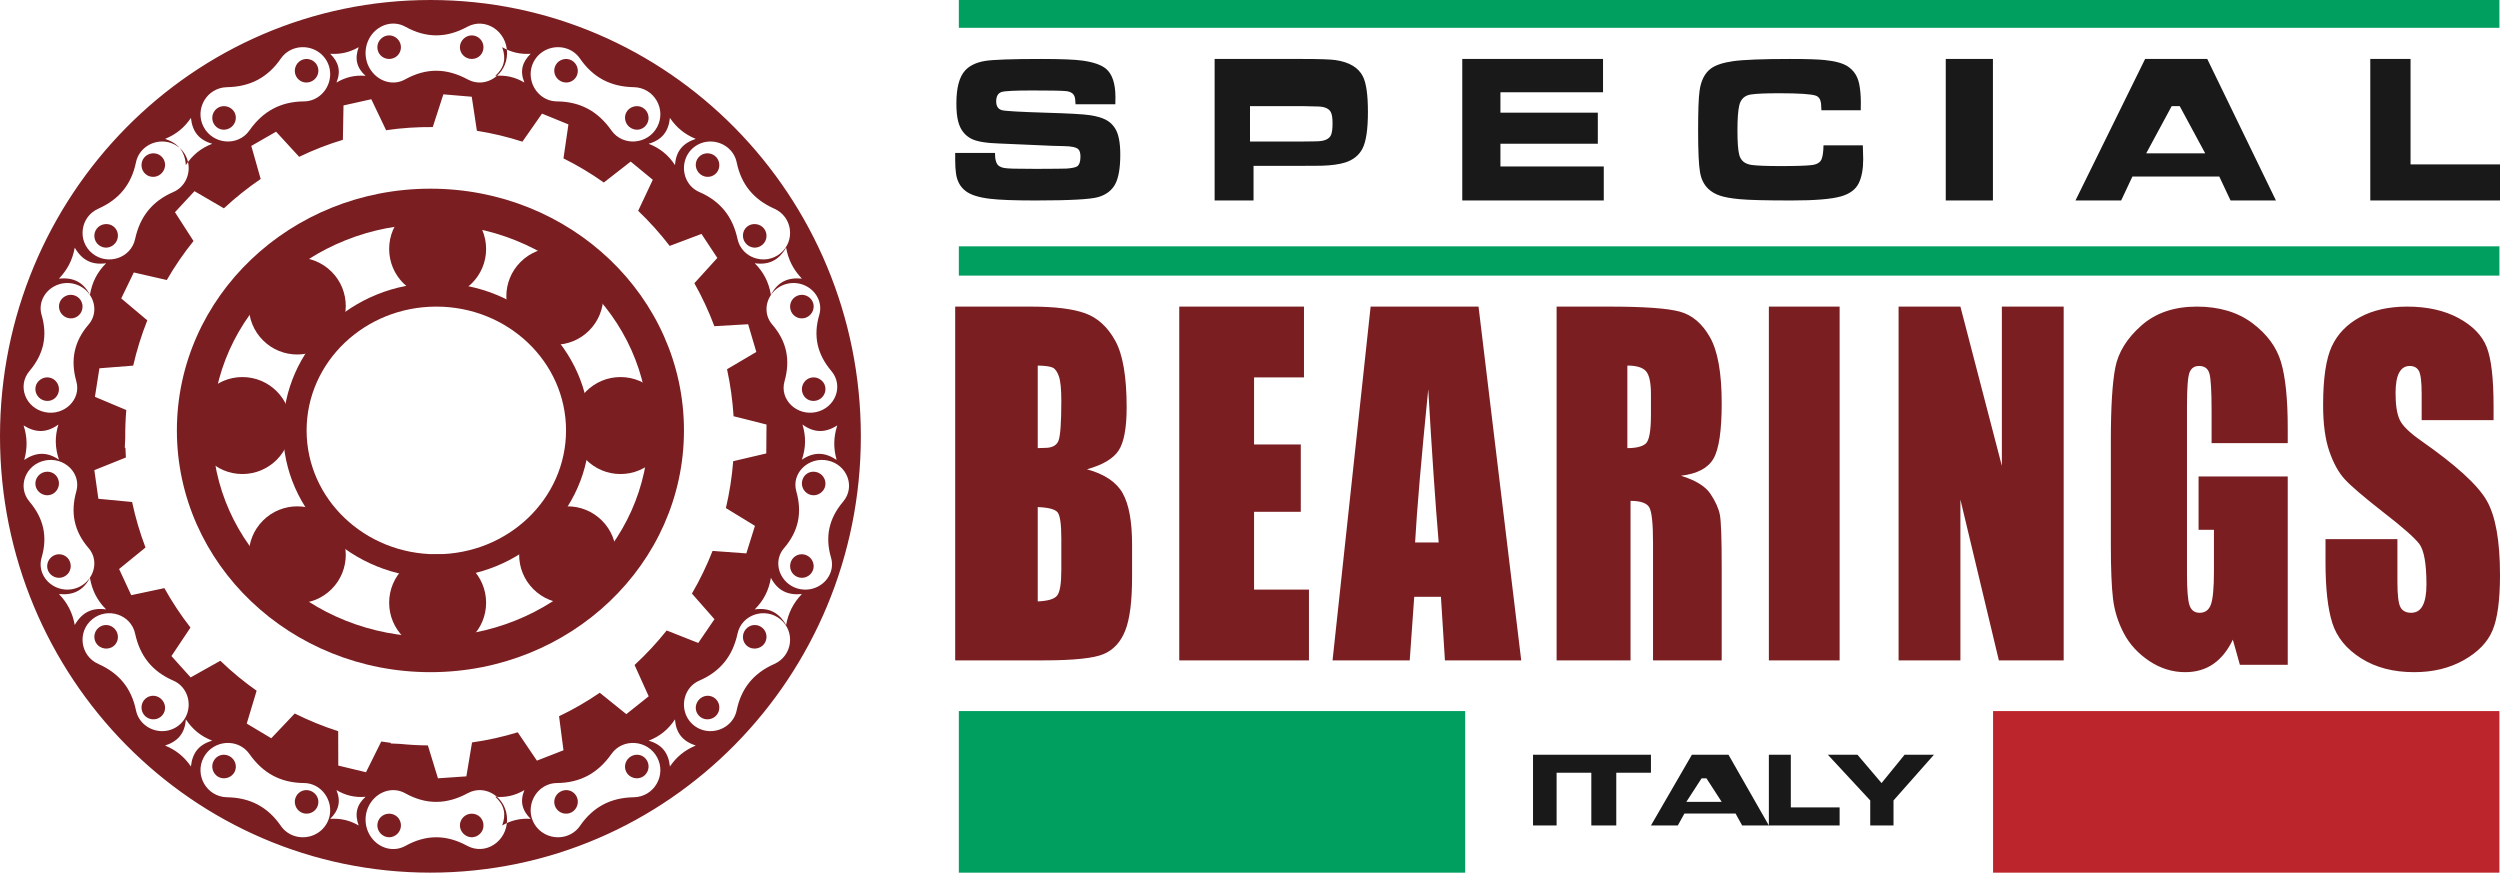 <?xml version="1.0" encoding="UTF-8"?>
<svg width="212px" height="74px" viewBox="0 0 212 74" version="1.1" xmlns="http://www.w3.org/2000/svg" xmlns:xlink="http://www.w3.org/1999/xlink">
    <title>logo v1</title>
    <g id="logo-v1" stroke="none" stroke-width="1" fill="none" fill-rule="evenodd">
        <path d="M81,56 L88.454,56 C91.046,56 92.76,55.821 93.597,55.462 C94.433,55.104 95.043,54.437 95.426,53.46 C95.808,52.483 96,50.982 96,48.954 L96,46.174 C96,44.221 95.734,42.771 95.204,41.826 C94.673,40.88 93.663,40.204 92.174,39.795 C93.51,39.425 94.406,38.894 94.859,38.203 C95.313,37.512 95.54,36.289 95.54,34.537 C95.54,31.944 95.219,30.065 94.576,28.898 C93.934,27.731 93.089,26.957 92.043,26.574 C90.997,26.191 89.459,26 87.428,26 L81,26 L81,56 L81,56 Z M89.269,31.174 C89.486,31.278 89.662,31.528 89.797,31.923 C89.933,32.319 90,33.009 90,33.994 C90,35.861 89.918,36.993 89.754,37.387 C89.589,37.783 89.208,37.981 88.609,37.981 C88.464,37.981 88.261,37.988 88,38 L88,31 C88.628,31.013 89.051,31.071 89.269,31.174 L89.269,31.174 Z M89.681,43.442 C89.894,43.701 90,44.443 90,45.667 L90,48.333 C90,49.488 89.882,50.211 89.645,50.506 C89.409,50.8 88.86,50.965 88,51 L88,43 C88.908,43.036 89.469,43.183 89.681,43.442 L89.681,43.442 Z M100,56 L111,56 L111,49.996 L106.344,49.996 L106.344,43.4 L110.307,43.4 L110.307,37.693 L106.344,37.693 L106.344,32.004 L110.578,32.004 L110.578,26 L100,26 L100,56 Z M116.229,26 L113,56 L119.545,56 L119.926,50.607 L122.191,50.607 L122.53,56 L129,56 L125.379,26 L116.229,26 Z M120,46 C120.151,43.261 120.523,38.927 121.115,33 C121.411,38.161 121.706,42.495 122,46 L120,46 Z M132,56 L138.27,56 L138.27,42.473 C139.134,42.473 139.668,42.665 139.872,43.048 C140.075,43.431 140.177,44.425 140.177,46.031 L140.177,56 L146,56 L146,48.088 C146,45.667 145.948,44.187 145.844,43.65 C145.739,43.113 145.474,42.523 145.047,41.88 C144.62,41.238 143.786,40.725 142.545,40.342 C143.915,40.182 144.833,39.7 145.3,38.897 C145.767,38.094 146,36.525 146,34.191 C146,31.633 145.67,29.771 145.009,28.603 C144.35,27.436 143.496,26.711 142.448,26.426 C141.4,26.142 139.397,26 136.439,26 L132,26 L132,56 Z M139.57,31.466 C139.857,31.778 140,32.433 140,33.431 L140,35.162 C140,36.548 139.851,37.368 139.555,37.621 C139.258,37.874 138.74,38 138,38 L138,31 C138.76,31 139.284,31.155 139.57,31.466 L139.57,31.466 Z M150,56 L156,56 L156,26 L150,26 L150,56 Z M169.758,26 L169.758,39.509 L166.242,26 L161,26 L161,56 L166.242,56 L166.242,42.362 L169.504,56 L175,56 L175,26 L169.758,26 Z M194,36.29 C194,33.853 193.811,31.994 193.432,30.713 C193.054,29.434 192.241,28.328 190.994,27.397 C189.746,26.466 188.176,26 186.285,26 C184.363,26 182.796,26.536 181.585,27.608 C180.373,28.68 179.639,29.859 179.383,31.145 C179.128,32.431 179,34.496 179,37.337 L179,46.177 C179,48.223 179.061,49.757 179.184,50.78 C179.307,51.803 179.614,52.78 180.105,53.711 C180.596,54.642 181.315,55.423 182.261,56.054 C183.208,56.685 184.224,57 185.308,57 C186.219,57 187.01,56.77 187.68,56.311 C188.35,55.852 188.905,55.163 189.345,54.244 L189.942,56.375 L194,56.375 L194,40.407 L186.439,40.407 L186.439,44.927 L187.742,44.927 L187.742,48.455 C187.742,49.84 187.658,50.771 187.49,51.249 C187.321,51.726 187.001,51.965 186.531,51.965 C186.101,51.965 185.815,51.754 185.672,51.331 C185.528,50.908 185.457,50.029 185.457,48.694 L185.457,34.416 C185.457,32.897 185.528,31.954 185.672,31.586 C185.815,31.219 186.086,31.034 186.485,31.034 C186.945,31.034 187.236,31.249 187.359,31.678 C187.481,32.107 187.543,33.173 187.543,34.876 L187.543,37.577 L194,37.577 L194,36.29 Z M211.454,34.453 C211.454,32.089 211.26,30.413 210.869,29.427 C210.479,28.441 209.684,27.623 208.484,26.973 C207.283,26.324 205.83,26 204.126,26 C202.567,26 201.236,26.297 200.134,26.891 C199.032,27.486 198.235,28.309 197.74,29.362 C197.247,30.416 197,32.082 197,34.361 C197,35.941 197.174,37.24 197.523,38.257 C197.871,39.274 198.31,40.07 198.84,40.646 C199.37,41.222 200.451,42.146 202.083,43.42 C203.715,44.682 204.739,45.583 205.155,46.121 C205.56,46.661 205.763,47.806 205.763,49.558 C205.763,50.354 205.656,50.955 205.444,51.359 C205.23,51.763 204.906,51.965 204.469,51.965 C204.032,51.965 203.728,51.806 203.556,51.487 C203.385,51.169 203.3,50.452 203.3,49.338 L203.3,45.717 L197.203,45.717 L197.203,47.665 C197.203,49.895 197.395,51.616 197.78,52.829 C198.164,54.041 198.977,55.04 200.22,55.824 C201.462,56.608 202.961,57 204.718,57 C206.319,57 207.722,56.661 208.929,55.98 C210.134,55.301 210.947,54.458 211.368,53.454 C211.789,52.449 212,50.888 212,48.768 C212,45.852 211.621,43.739 210.861,42.428 C210.103,41.117 208.262,39.44 205.34,37.396 C204.321,36.686 203.703,36.08 203.485,35.577 C203.257,35.075 203.143,34.327 203.143,33.334 C203.143,32.561 203.245,31.985 203.447,31.605 C203.65,31.225 203.949,31.034 204.344,31.034 C204.708,31.034 204.968,31.176 205.124,31.458 C205.279,31.74 205.357,32.395 205.357,33.423 L205.357,35.629 L211.454,35.629 L211.454,34.453 Z" id="Fill-373" fill="#7A1E21"></path>
        <line x1="81.309" y1="22.13" x2="211.951" y2="22.13" id="Stroke-375" stroke="#009E5F" stroke-width="2.482"></line>
        <polygon id="Fill-377" fill="#009E5F" points="81.309 74 124.247 74 124.247 60.296 81.309 60.296"></polygon>
        <polygon id="Fill-380" fill="#BD252C" points="169.012 74 211.951 74 211.951 60.296 169.012 60.296"></polygon>
        <path d="M73,37 C73,16.565 56.658,0 36.5,0 C16.342,0 0,16.565 0,37 C0,57.434 16.342,74 36.5,74 C56.658,74 73,57.434 73,37 L73,37 Z M69.287,49.777 C68.355,50.217 67.235,49.991 66.56,49.227 C65.863,48.438 65.794,47.285 66.48,46.489 C67.72,45.052 68.04,43.474 67.527,41.664 C67.087,40.115 68.567,38.71 70.193,39.052 C71.837,39.398 72.565,41.282 71.498,42.54 C70.293,43.963 69.949,45.52 70.473,47.293 C70.768,48.293 70.243,49.327 69.287,49.777 L69.287,49.777 Z M68.048,36 C69.029,36.713 69.969,36.724 71,36.078 C70.681,37.069 70.663,37.989 70.946,39 C69.947,38.337 69.011,38.296 68,38.984 C68.338,37.97 68.361,37.02 68.048,36 L68.048,36 Z M68,50.374 C67.269,51.14 66.849,51.968 66.662,53 C66.051,51.94 65.211,51.506 64,51.677 C64.762,50.918 65.193,50.061 65.373,49 C65.946,50.088 66.798,50.493 68,50.374 L68,50.374 Z M61.653,31.31 C61.939,32.625 62.123,33.959 62.208,35.297 L65,36 L64.99,37.226 L64.98,38.452 L62.176,39.109 C62.07,40.447 61.864,41.776 61.557,43.086 L64.019,44.592 L63.654,45.76 L63.289,46.928 L60.425,46.718 C59.939,47.959 59.355,49.169 58.675,50.335 L60.587,52.508 L59.899,53.515 L59.212,54.522 L56.534,53.464 C55.725,54.48 54.83,55.447 53.85,56.356 C53.838,56.368 53.824,56.379 53.811,56.391 L55.01,59.046 L54.061,59.803 L53.111,60.559 L50.859,58.745 C49.749,59.507 48.595,60.171 47.408,60.736 L47.783,63.624 L46.656,64.063 L45.529,64.502 L43.905,62.098 C42.632,62.487 41.336,62.773 40.029,62.958 L39.548,65.836 L38.343,65.918 L37.139,66 L36.283,63.21 C35.506,63.205 34.73,63.161 33.956,63.085 L33.133,63.047 L33.136,62.993 C32.868,62.958 32.599,62.922 32.332,62.879 L31.036,65.486 L29.861,65.203 L28.686,64.921 L28.679,62.004 C27.421,61.603 26.19,61.103 24.995,60.504 L23.004,62.603 L21.963,61.982 L20.923,61.36 L21.762,58.573 C20.686,57.818 19.656,56.97 18.683,56.032 L16.166,57.445 L15.352,56.539 L14.538,55.635 L16.152,53.217 C15.321,52.148 14.583,51.03 13.939,49.874 L11.129,50.47 L10.614,49.361 L10.099,48.252 L12.338,46.429 C11.859,45.168 11.48,43.876 11.202,42.569 L8.341,42.296 L8.171,41.083 L8,39.869 L10.675,38.796 C10.657,38.521 10.646,38.247 10.636,37.973 L10.582,37.97 L10.62,37.135 C10.616,36.346 10.643,35.557 10.709,34.771 L8.05,33.652 L8.239,32.442 L8.429,31.231 L11.295,31.006 C11.596,29.701 11.993,28.416 12.491,27.165 L10.28,25.305 L10.813,24.205 L11.346,23.105 L14.145,23.746 C14.807,22.597 15.563,21.491 16.41,20.438 L14.836,17.996 L15.664,17.104 L16.492,16.212 L18.988,17.666 C19.001,17.654 19.013,17.642 19.025,17.63 C20.006,16.722 21.036,15.905 22.106,15.178 L21.31,12.375 L22.361,11.771 L23.411,11.166 L25.369,13.298 C26.575,12.716 27.814,12.236 29.076,11.856 L29.129,8.941 L30.309,8.678 L31.487,8.415 L32.741,11.042 C34.054,10.85 35.376,10.763 36.698,10.776 L37.597,8 L38.801,8.102 L40.004,8.203 L40.44,11.091 C41.745,11.298 43.036,11.605 44.301,12.013 L45.963,9.635 L47.083,10.092 L48.203,10.55 L47.783,13.431 C48.963,14.017 50.107,14.7 51.203,15.477 L53.482,13.701 L54.419,14.473 L55.357,15.245 L54.117,17.878 C54.595,18.335 55.059,18.814 55.509,19.314 C55.959,19.814 56.386,20.327 56.79,20.853 L59.486,19.836 L60.158,20.855 L60.83,21.873 L58.883,24.016 C59.545,25.195 60.111,26.413 60.578,27.66 L63.443,27.496 L63.789,28.671 L64.136,29.845 L61.653,31.31 Z M60.224,62 C59.185,61.991 58.297,61.284 58.061,60.278 C57.819,59.24 58.309,58.145 59.301,57.716 C61.092,56.942 62.133,55.628 62.543,53.73 C62.894,52.105 64.884,51.466 66.167,52.506 C67.464,53.557 67.21,55.619 65.658,56.306 C63.905,57.082 62.853,58.366 62.47,60.235 C62.254,61.289 61.291,62.009 60.224,62 L60.224,62 Z M56.809,65 C56.689,63.835 56.124,63.129 55,62.809 C55.962,62.44 56.671,61.859 57.242,61 C57.318,62.175 57.904,62.86 59,63.223 C58.063,63.61 57.374,64.17 56.809,65 L56.809,65 Z M45.034,68.32 C45.221,67.247 46.117,66.411 47.219,66.402 C49.206,66.387 50.705,65.565 51.846,63.941 C52.823,62.552 54.943,62.744 55.731,64.234 C56.527,65.74 55.466,67.58 53.738,67.608 C51.785,67.64 50.287,68.43 49.183,70.036 C48.56,70.942 47.37,71.237 46.375,70.803 C45.404,70.38 44.853,69.361 45.034,68.32 L45.034,68.32 Z M42.584,70 C42.938,69.031 42.764,68.254 42,67.567 C42.902,67.646 43.686,67.46 44.469,67 C44.075,67.959 44.274,68.728 45,69.438 C44.111,69.383 43.35,69.56 42.584,70 L42.584,70 Z M31.488,67.989 C32.167,67.059 33.366,66.715 34.355,67.266 C36.139,68.258 37.871,68.234 39.665,67.262 C41.201,66.43 43.005,67.688 43,69.51 C42.995,71.352 41.17,72.57 39.61,71.721 C37.849,70.762 36.134,70.756 34.381,71.731 C33.392,72.28 32.189,71.958 31.505,71.039 C30.837,70.144 30.832,68.891 31.488,67.989 L31.488,67.989 Z M28,69.438 C28.726,68.728 28.925,67.959 28.532,67 C29.314,67.46 30.099,67.646 31,67.567 C30.236,68.254 30.062,69.031 30.416,70 C29.65,69.56 28.889,69.383 28,69.438 L28,69.438 Z M17.269,64.234 C18.057,62.744 20.177,62.552 21.154,63.941 C22.295,65.565 23.795,66.387 25.782,66.402 C26.883,66.411 27.779,67.247 27.966,68.32 C28.147,69.361 27.597,70.38 26.626,70.803 C25.63,71.237 24.44,70.942 23.817,70.036 C22.713,68.43 21.215,67.64 19.262,67.608 C17.534,67.58 16.473,65.74 17.269,64.234 L17.269,64.234 Z M14,63.223 C15.096,62.86 15.682,62.175 15.758,61 C16.329,61.859 17.039,62.44 18,62.809 C16.876,63.129 16.312,63.835 16.191,65 C15.626,64.17 14.936,63.61 14,63.223 L14,63.223 Z M7.833,52.506 C9.116,51.466 11.107,52.105 11.458,53.73 C11.867,55.628 12.908,56.942 14.699,57.716 C15.691,58.145 16.181,59.24 15.939,60.278 C15.704,61.284 14.815,61.991 13.775,62 C12.708,62.009 11.746,61.289 11.53,60.235 C11.147,58.366 10.095,57.082 8.342,56.306 C6.79,55.619 6.536,53.557 7.833,52.506 L7.833,52.506 Z M5,50.374 C6.202,50.493 7.054,50.088 7.627,49 C7.808,50.061 8.238,50.918 9,51.677 C7.789,51.506 6.949,51.94 6.338,53 C6.152,51.968 5.731,51.14 5,50.374 L5,50.374 Z M3.806,39.052 C5.433,38.71 6.912,40.115 6.473,41.664 C5.96,43.474 6.28,45.052 7.519,46.489 C8.207,47.285 8.137,48.438 7.439,49.227 C6.764,49.991 5.644,50.217 4.713,49.777 C3.757,49.327 3.231,48.293 3.526,47.293 C4.051,45.52 3.706,43.963 2.501,42.54 C1.435,41.282 2.163,39.398 3.806,39.052 L3.806,39.052 Z M5,38.983 C3.989,38.296 3.053,38.337 2.055,39 C2.337,37.989 2.319,37.069 2,36.078 C3.031,36.723 3.971,36.713 4.952,36 C4.639,37.02 4.661,37.969 5,38.983 L5,38.983 Z M4.713,24.222 C5.645,23.783 6.764,24.009 7.44,24.774 C8.137,25.562 8.206,26.715 7.519,27.512 C6.281,28.948 5.96,30.526 6.473,32.336 C6.913,33.885 5.433,35.291 3.806,34.948 C2.162,34.602 1.435,32.717 2.501,31.459 C3.706,30.038 4.05,28.48 3.527,26.707 C3.231,25.707 3.757,24.673 4.713,24.222 L4.713,24.222 Z M5,23.626 C5.731,22.859 6.151,22.032 6.338,21 C6.949,22.06 7.789,22.494 9,22.322 C8.238,23.082 7.808,23.939 7.627,25 C7.055,23.911 6.202,23.507 5,23.626 L5,23.626 Z M13.775,12 C14.815,12.009 15.703,12.716 15.939,13.722 C16.181,14.76 15.691,15.855 14.699,16.284 C12.908,17.058 11.867,18.372 11.457,20.271 C11.107,21.895 9.117,22.534 7.833,21.494 C6.536,20.443 6.79,18.381 8.342,17.694 C10.095,16.918 11.147,15.634 11.53,13.765 C11.746,12.711 12.708,11.991 13.775,12 L13.775,12 Z M16.191,10 C16.311,11.165 16.876,11.871 18,12.191 C17.039,12.56 16.329,13.141 15.758,14 C15.682,12.825 15.096,12.14 14,11.778 C14.937,11.391 15.626,10.831 16.191,10 L16.191,10 Z M27.966,6.68 C27.779,7.754 26.883,8.589 25.782,8.598 C23.795,8.613 22.295,9.435 21.154,11.058 C20.177,12.448 18.058,12.257 17.269,10.766 C16.473,9.26 17.534,7.42 19.262,7.392 C21.215,7.36 22.713,6.57 23.817,4.964 C24.44,4.058 25.63,3.763 26.626,4.197 C27.597,4.62 28.147,5.639 27.966,6.68 L27.966,6.68 Z M30.416,4 C30.062,4.968 30.236,5.745 31,6.433 C30.099,6.354 29.314,6.54 28.532,7 C28.925,6.04 28.726,5.272 28,4.561 C28.889,4.617 29.65,4.439 30.416,4 L30.416,4 Z M43,4.49 C43.005,6.312 41.201,7.57 39.665,6.738 C37.871,5.766 36.139,5.742 34.355,6.734 C33.366,7.285 32.167,6.941 31.489,6.011 C30.831,5.108 30.838,3.857 31.504,2.96 C32.189,2.042 33.393,1.72 34.381,2.269 C36.133,3.243 37.849,3.238 39.611,2.279 C41.169,1.43 42.994,2.648 43,4.49 L43,4.49 Z M45,4.561 C44.274,5.272 44.075,6.04 44.469,7 C43.686,6.54 42.902,6.354 42,6.433 C42.764,5.745 42.938,4.968 42.584,4 C43.35,4.439 44.111,4.617 45,4.561 L45,4.561 Z M55.731,10.766 C54.943,12.257 52.823,12.448 51.846,11.058 C50.704,9.435 49.205,8.613 47.218,8.598 C46.117,8.589 45.221,7.754 45.034,6.68 C44.853,5.639 45.404,4.62 46.374,4.197 C47.371,3.763 48.56,4.058 49.182,4.964 C50.287,6.57 51.785,7.36 53.738,7.392 C55.466,7.42 56.527,9.26 55.731,10.766 L55.731,10.766 Z M59,11.778 C57.904,12.14 57.318,12.825 57.242,14 C56.671,13.141 55.962,12.56 55,12.191 C56.124,11.871 56.688,11.165 56.809,10 C57.374,10.831 58.063,11.391 59,11.778 L59,11.778 Z M66.167,21.494 C64.884,22.534 62.894,21.895 62.543,20.271 C62.133,18.372 61.092,17.058 59.302,16.284 C58.309,15.855 57.819,14.76 58.061,13.722 C58.297,12.716 59.185,12.009 60.224,12 C61.291,11.991 62.254,12.711 62.47,13.765 C62.853,15.634 63.905,16.918 65.658,17.694 C67.21,18.381 67.464,20.443 66.167,21.494 L66.167,21.494 Z M68,23.626 C66.798,23.507 65.946,23.911 65.373,25 C65.193,23.939 64.762,23.082 64,22.322 C65.211,22.494 66.051,22.06 66.662,21 C66.849,22.032 67.269,22.859 68,23.626 L68,23.626 Z M69.193,34.948 C67.567,35.291 66.087,33.885 66.527,32.336 C67.04,30.526 66.72,28.948 65.48,27.512 C64.794,26.715 64.864,25.562 65.56,24.774 C66.236,24.009 67.355,23.783 68.287,24.222 C69.243,24.673 69.769,25.707 69.473,26.707 C68.949,28.48 69.293,30.038 70.499,31.459 C71.565,32.717 70.837,34.602 69.193,34.948 L69.193,34.948 Z M69.983,32.806 C69.882,32.27 69.319,31.903 68.783,32.023 C68.257,32.139 67.915,32.666 68.019,33.199 C68.128,33.759 68.648,34.098 69.207,33.975 C69.736,33.858 70.083,33.336 69.983,32.806 L69.983,32.806 Z M68.98,25.79 C68.873,25.268 68.343,24.916 67.815,25.017 C67.26,25.124 66.907,25.652 67.022,26.207 C67.138,26.761 67.671,27.102 68.221,26.972 C68.746,26.848 69.088,26.315 68.98,25.79 L68.98,25.79 Z M64.636,20.771 C65.054,20.43 65.122,19.809 64.789,19.381 C64.451,18.948 63.78,18.871 63.356,19.218 C62.942,19.557 62.88,20.18 63.218,20.609 C63.574,21.06 64.194,21.13 64.636,20.771 L64.636,20.771 Z M60.651,14.767 C61.06,14.423 61.118,13.793 60.779,13.372 C60.442,12.953 59.809,12.876 59.386,13.202 C58.94,13.545 58.871,14.174 59.229,14.618 C59.588,15.062 60.221,15.128 60.651,14.767 L60.651,14.767 Z M54.887,10.464 C55.137,9.986 54.958,9.385 54.486,9.121 C54.008,8.854 53.363,9.046 53.11,9.532 C52.862,10.008 53.048,10.607 53.525,10.87 C54.026,11.146 54.622,10.969 54.887,10.464 L54.887,10.464 Z M48.896,6.456 C49.136,5.977 48.946,5.373 48.471,5.117 C48.001,4.862 47.389,5.039 47.129,5.506 C46.853,5.999 47.034,6.607 47.536,6.877 C48.037,7.146 48.642,6.959 48.896,6.456 L48.896,6.456 Z M41,3.998 C40.998,3.457 40.56,3.011 40.02,3 C39.475,2.989 38.996,3.464 39,4.013 C39.003,4.55 39.447,4.993 39.99,5 C40.561,5.007 41.003,4.57 41,3.998 L41,3.998 Z M34,3.985 C33.989,3.447 33.539,3.002 33.002,3 C32.468,2.998 32.012,3.444 32,3.98 C31.987,4.547 32.43,4.999 32.997,5 C33.564,5.001 34.011,4.549 34,3.985 L34,3.985 Z M26.872,5.506 C26.61,5.039 26,4.862 25.528,5.117 C25.054,5.373 24.863,5.977 25.104,6.456 C25.358,6.959 25.963,7.146 26.465,6.877 C26.966,6.607 27.146,5.999 26.872,5.506 L26.872,5.506 Z M19.89,9.532 C19.637,9.046 18.992,8.854 18.514,9.121 C18.042,9.385 17.862,9.986 18.113,10.464 C18.377,10.969 18.974,11.146 19.475,10.87 C19.953,10.607 20.138,10.008 19.89,9.532 L19.89,9.532 Z M13.77,14.618 C14.13,14.174 14.06,13.545 13.614,13.202 C13.191,12.876 12.557,12.953 12.22,13.372 C11.882,13.793 11.94,14.423 12.349,14.767 C12.779,15.128 13.412,15.062 13.77,14.618 L13.77,14.618 Z M9.782,20.609 C10.12,20.18 10.058,19.557 9.643,19.218 C9.22,18.871 8.55,18.948 8.212,19.381 C7.878,19.809 7.946,20.43 8.364,20.771 C8.805,21.13 9.425,21.06 9.782,20.609 L9.782,20.609 Z M6.185,25.017 C5.658,24.916 5.127,25.268 5.02,25.79 C4.912,26.315 5.255,26.848 5.779,26.972 C6.329,27.102 6.863,26.761 6.978,26.207 C7.094,25.652 6.741,25.124 6.185,25.017 L6.185,25.017 Z M4.981,33.199 C5.086,32.666 4.743,32.139 4.217,32.023 C3.681,31.903 3.118,32.27 3.017,32.806 C2.917,33.336 3.264,33.858 3.793,33.975 C4.352,34.098 4.872,33.759 4.981,33.199 L4.981,33.199 Z M3.017,41.194 C3.118,41.73 3.681,42.097 4.218,41.977 C4.744,41.86 5.086,41.334 4.981,40.801 C4.872,40.241 4.352,39.902 3.793,40.025 C3.264,40.142 2.917,40.664 3.017,41.194 L3.017,41.194 Z M4.02,48.21 C4.127,48.732 4.657,49.084 5.184,48.983 C5.742,48.876 6.093,48.348 5.978,47.793 C5.863,47.239 5.328,46.898 4.778,47.028 C4.255,47.152 3.912,47.685 4.02,48.21 L4.02,48.21 Z M8.364,53.229 C7.946,53.57 7.878,54.192 8.212,54.619 C8.55,55.052 9.22,55.129 9.643,54.782 C10.058,54.443 10.12,53.82 9.782,53.391 C9.426,52.94 8.806,52.87 8.364,53.229 L8.364,53.229 Z M12.35,59.233 C11.94,59.577 11.882,60.207 12.22,60.628 C12.557,61.046 13.191,61.124 13.614,60.798 C14.06,60.454 14.13,59.826 13.77,59.382 C13.412,58.938 12.778,58.872 12.35,59.233 L12.35,59.233 Z M18.113,64.536 C17.862,65.014 18.042,65.614 18.514,65.879 C18.992,66.146 19.637,65.954 19.89,65.468 C20.138,64.992 19.953,64.393 19.475,64.13 C18.974,63.854 18.377,64.031 18.113,64.536 L18.113,64.536 Z M25.105,67.544 C24.863,68.023 25.054,68.627 25.528,68.884 C26,69.138 26.611,68.961 26.871,68.494 C27.147,68.001 26.966,67.393 26.464,67.123 C25.963,66.854 25.357,67.041 25.105,67.544 L25.105,67.544 Z M32,70.02 C32.013,70.556 32.469,71.002 33.002,71 C33.539,70.998 33.989,70.553 34,70.016 C34.011,69.451 33.564,68.999 32.998,69 C32.43,69.002 31.987,69.454 32,70.02 L32,70.02 Z M39,69.987 C38.996,70.536 39.475,71.01 40.021,71 C40.559,70.989 40.998,70.543 41,70.002 C41.002,69.431 40.561,68.992 39.99,69 C39.447,69.007 39.004,69.449 39,69.987 L39,69.987 Z M47.129,68.494 C47.389,68.961 48,69.138 48.472,68.884 C48.945,68.627 49.137,68.023 48.896,67.544 C48.643,67.041 48.036,66.854 47.536,67.123 C47.034,67.393 46.853,68.001 47.129,68.494 L47.129,68.494 Z M53.11,65.468 C53.363,65.954 54.008,66.146 54.486,65.879 C54.958,65.614 55.137,65.014 54.887,64.536 C54.622,64.031 54.027,63.854 53.524,64.13 C53.048,64.393 52.862,64.992 53.11,65.468 L53.11,65.468 Z M59.23,59.382 C58.871,59.826 58.94,60.454 59.386,60.798 C59.809,61.124 60.442,61.046 60.78,60.628 C61.119,60.207 61.06,59.577 60.651,59.233 C60.221,58.872 59.588,58.938 59.23,59.382 L59.23,59.382 Z M63.218,53.391 C62.88,53.82 62.942,54.443 63.356,54.782 C63.78,55.129 64.451,55.052 64.789,54.619 C65.122,54.192 65.054,53.57 64.636,53.229 C64.194,52.87 63.574,52.94 63.218,53.391 L63.218,53.391 Z M67.815,48.983 C68.343,49.084 68.873,48.732 68.98,48.21 C69.088,47.685 68.746,47.152 68.221,47.028 C67.671,46.898 67.137,47.239 67.022,47.793 C66.907,48.348 67.259,48.876 67.815,48.983 L67.815,48.983 Z M68.019,40.801 C67.915,41.334 68.257,41.86 68.783,41.977 C69.319,42.097 69.881,41.73 69.983,41.194 C70.083,40.664 69.736,40.142 69.207,40.025 C68.648,39.902 68.128,40.241 68.019,40.801 L68.019,40.801 Z" id="Fill-381" fill="#7A1E21"></path>
        <path d="M50,36.5 C50,29.596 44.179,24 37,24 C29.821,24 24,29.596 24,36.5 C24,43.403 29.821,49 37,49 C44.179,49 50,43.403 50,36.5 M48,36.5 C48,42.299 43.076,47 37,47 C30.925,47 26,42.299 26,36.5 C26,30.701 30.925,26 37,26 C43.076,26 48,30.701 48,36.5" id="Fill-382" fill="#7A1E21"></path>
        <path d="M58,36.5 C58,25.178 48.374,16 36.5,16 C24.626,16 15,25.178 15,36.5 C15,47.822 24.626,57 36.5,57 C48.374,57 58,47.822 58,36.5 M55,36.5 C55,46.165 46.717,54 36.5,54 C26.283,54 18,46.165 18,36.5 C18,26.835 26.283,19 36.5,19 C46.717,19 55,26.835 55,36.5" id="Fill-383" fill="#7A1E21"></path>
        <path d="M48.506,36.086 C48.506,38.357 50.347,40.198 52.617,40.198 C54.887,40.198 56.728,38.357 56.728,36.086 C56.728,33.815 54.887,31.975 52.617,31.975 C50.347,31.975 48.506,33.815 48.506,36.086" id="Fill-384" fill="#7A1E21"></path>
        <path d="M16.444,36.086 C16.444,38.357 18.285,40.198 20.555,40.198 C22.826,40.198 24.667,38.357 24.667,36.086 C24.667,33.815 22.826,31.975 20.555,31.975 C18.285,31.975 16.444,33.815 16.444,36.086" id="Fill-385" fill="#7A1E21"></path>
        <path d="M37.111,25.222 C39.381,25.222 41.222,23.382 41.222,21.112 C41.222,18.841 39.381,17 37.111,17 C34.841,17 33,18.841 33,21.112 C33,23.382 34.841,25.222 37.111,25.222" id="Fill-386" fill="#7A1E21"></path>
        <path d="M37.111,55.222 C39.381,55.222 41.222,53.382 41.222,51.112 C41.222,48.841 39.381,47 37.111,47 C34.841,47 33,48.841 33,51.112 C33,53.382 34.841,55.222 37.111,55.222" id="Fill-387" fill="#7A1E21"></path>
        <path d="M44.143,28.029 C45.749,29.635 48.352,29.637 49.957,28.031 C51.562,26.427 51.561,23.823 49.955,22.218 C48.349,20.611 45.746,20.611 44.142,22.215 C42.536,23.82 42.537,26.423 44.143,28.029" id="Fill-388" fill="#7A1E21"></path>
        <path d="M22.304,49.955 C23.91,51.561 26.513,51.563 28.118,49.957 C29.723,48.353 29.722,45.749 28.116,44.143 C26.509,42.537 23.906,42.537 22.302,44.141 C20.697,45.746 20.698,48.349 22.304,49.955" id="Fill-389" fill="#7A1E21"></path>
        <path d="M45.23,44.144 C43.624,45.75 43.623,48.353 45.228,49.958 C46.832,51.562 49.435,51.562 51.042,49.955 C52.648,48.35 52.649,45.746 51.044,44.142 C49.439,42.536 46.836,42.537 45.23,44.144" id="Fill-390" fill="#7A1E21"></path>
        <path d="M22.304,23.045 C20.698,24.651 20.697,27.254 22.302,28.859 C23.906,30.463 26.509,30.463 28.116,28.857 C29.722,27.251 29.723,24.647 28.118,23.043 C26.513,21.437 23.91,21.439 22.304,23.045" id="Fill-391" fill="#7A1E21"></path>
        <path d="M130,70 L132,70 L132,64 L130,64 L130,70 Z M132,65.529 L134.944,65.529 L134.944,70 L137.06,70 L137.06,65.529 L140,65.529 L140,64 L132,64 L132,65.529 Z M150,70 L146.574,64 L143.474,64 L140,70 L142.279,70 L142.841,68.985 L147.174,68.985 L147.735,70 L150,70 Z M143,68 L144.295,66 L144.705,66 L146,68 L143,68 Z M150,70 L156,70 L156,68.47 L151.862,68.47 L151.862,64 L150,64 L150,70 Z M158.596,67.877 L158.596,70 L160.57,70 L160.57,67.877 L164,64 L161.511,64 L159.555,66.404 L157.512,64 L155,64 L158.596,67.877 Z" id="Fill-392" fill="#1A1919"></path>
        <path d="M81,13.586 C81,14.013 81.023,14.382 81.067,14.695 C81.151,15.339 81.419,15.836 81.871,16.188 C82.291,16.519 82.98,16.741 83.941,16.855 C84.728,16.952 86.01,17 87.786,17 C90.707,17 92.491,16.903 93.14,16.71 C93.799,16.516 94.274,16.155 94.564,15.626 C94.854,15.091 95,14.251 95,13.108 C95,12.084 94.852,11.341 94.556,10.88 C94.36,10.568 94.099,10.325 93.773,10.155 C93.446,9.984 93.006,9.856 92.453,9.771 C91.906,9.685 90.64,9.614 88.657,9.557 C86.468,9.489 85.237,9.418 84.963,9.344 C84.639,9.253 84.477,9.003 84.477,8.593 C84.477,8.166 84.63,7.902 84.938,7.799 C85.211,7.714 86.085,7.671 87.56,7.671 C89.052,7.671 89.99,7.689 90.375,7.723 C90.811,7.763 91.068,7.942 91.146,8.26 C91.174,8.368 91.193,8.562 91.205,8.841 L94.581,8.841 C94.586,8.567 94.589,8.368 94.589,8.243 C94.589,7.082 94.321,6.277 93.785,5.828 C93.388,5.503 92.74,5.276 91.841,5.145 C91.16,5.048 89.993,5 88.339,5 C85.798,5 84.189,5.057 83.513,5.17 C82.765,5.301 82.206,5.571 81.838,5.982 C81.347,6.522 81.101,7.452 81.101,8.772 C81.101,9.398 81.151,9.905 81.251,10.291 C81.43,10.991 81.809,11.486 82.391,11.777 C82.843,12.004 83.622,12.134 84.728,12.169 C85.153,12.18 86.08,12.22 87.509,12.289 C88.895,12.357 89.805,12.391 90.241,12.391 C90.872,12.402 91.272,12.491 91.439,12.655 C91.562,12.775 91.623,12.983 91.623,13.279 C91.623,13.711 91.525,13.99 91.33,14.115 C91.191,14.2 90.9,14.26 90.459,14.294 C90.224,14.306 89.364,14.314 87.879,14.32 C86.795,14.314 86.155,14.309 85.96,14.303 C85.569,14.291 85.295,14.271 85.139,14.243 C84.982,14.214 84.843,14.16 84.72,14.081 C84.485,13.916 84.371,13.546 84.376,12.971 L81,12.971 L81,13.586 Z M106.3,17 L106.3,14.064 L110.448,14.064 C111.13,14.064 111.662,14.061 112.043,14.055 C112.888,14.031 113.562,13.94 114.065,13.782 C114.747,13.565 115.236,13.175 115.532,12.613 C115.844,12.016 116,10.975 116,9.492 C116,8.044 115.857,7.039 115.572,6.477 C115.191,5.727 114.419,5.267 113.256,5.096 C112.833,5.032 111.886,5 110.416,5 L103,5 L103,17 L106.3,17 Z M106,9 L110.516,9 C111.258,9.011 111.706,9.023 111.863,9.034 C112.36,9.063 112.687,9.215 112.844,9.49 C112.948,9.673 113,9.995 113,10.453 C113,10.94 112.954,11.278 112.861,11.467 C112.716,11.771 112.378,11.94 111.845,11.975 C111.694,11.986 111.252,11.995 110.516,12 L106,12 L106,9 Z M124,17 L136,17 L136,14.116 L127.237,14.116 L127.237,12.191 L135.495,12.191 L135.495,9.554 L127.237,9.554 L127.237,7.823 L135.937,7.823 L135.937,5 L124,5 L124,17 Z M154.472,13.495 C154.354,13.779 154.076,13.947 153.638,13.998 C153.173,14.055 152.301,14.083 151.024,14.083 C149.843,14.083 149.017,14.052 148.546,13.989 C147.969,13.91 147.616,13.623 147.488,13.128 C147.386,12.747 147.335,12.056 147.335,11.056 C147.335,10.083 147.386,9.378 147.488,8.941 C147.616,8.4 147.948,8.09 148.482,8.011 C148.921,7.943 149.717,7.908 150.872,7.908 C152.566,7.908 153.604,7.977 153.983,8.112 C154.234,8.204 154.381,8.423 154.424,8.769 C154.435,8.872 154.445,9.065 154.456,9.349 L157.792,9.349 C157.797,9.003 157.799,8.778 157.799,8.676 C157.799,8.078 157.751,7.553 157.655,7.098 C157.522,6.461 157.204,5.975 156.701,5.639 C156.295,5.366 155.648,5.185 154.76,5.094 C154.173,5.031 153.186,5 151.802,5 C149.476,5 147.865,5.062 146.967,5.187 C146.101,5.312 145.47,5.523 145.074,5.819 C144.556,6.211 144.238,6.842 144.121,7.712 C144.04,8.292 144,9.415 144,11.081 C144,12.815 144.054,13.987 144.16,14.595 C144.257,15.174 144.483,15.641 144.842,15.994 C145.109,16.255 145.446,16.454 145.852,16.591 C146.258,16.727 146.814,16.826 147.52,16.889 C148.279,16.963 149.752,17 151.938,17 C153.921,17 155.317,16.884 156.124,16.651 C156.861,16.44 157.361,16.068 157.623,15.533 C157.874,15.021 158,14.342 158,13.495 C158,13.284 157.989,12.895 157.968,12.326 L154.633,12.326 C154.622,12.866 154.568,13.256 154.472,13.495 L154.472,13.495 Z M165,17 L169,17 L169,5 L165,5 L165,17 Z M193,17 L187.175,5 L181.906,5 L176,17 L179.875,17 L180.829,14.969 L188.195,14.969 L189.15,17 L193,17 Z M182,13 L184.159,9 L184.841,9 L187,13 L182,13 Z M201,17 L212,17 L212,13.94 L204.415,13.94 L204.415,5 L201,5 L201,17 Z" id="Fill-394" fill="#1A1919"></path>
        <line x1="81.309" y1="1.118" x2="211.951" y2="1.118" id="Stroke-393" stroke="#009E5F" stroke-width="2.482"></line>
    </g>
</svg>